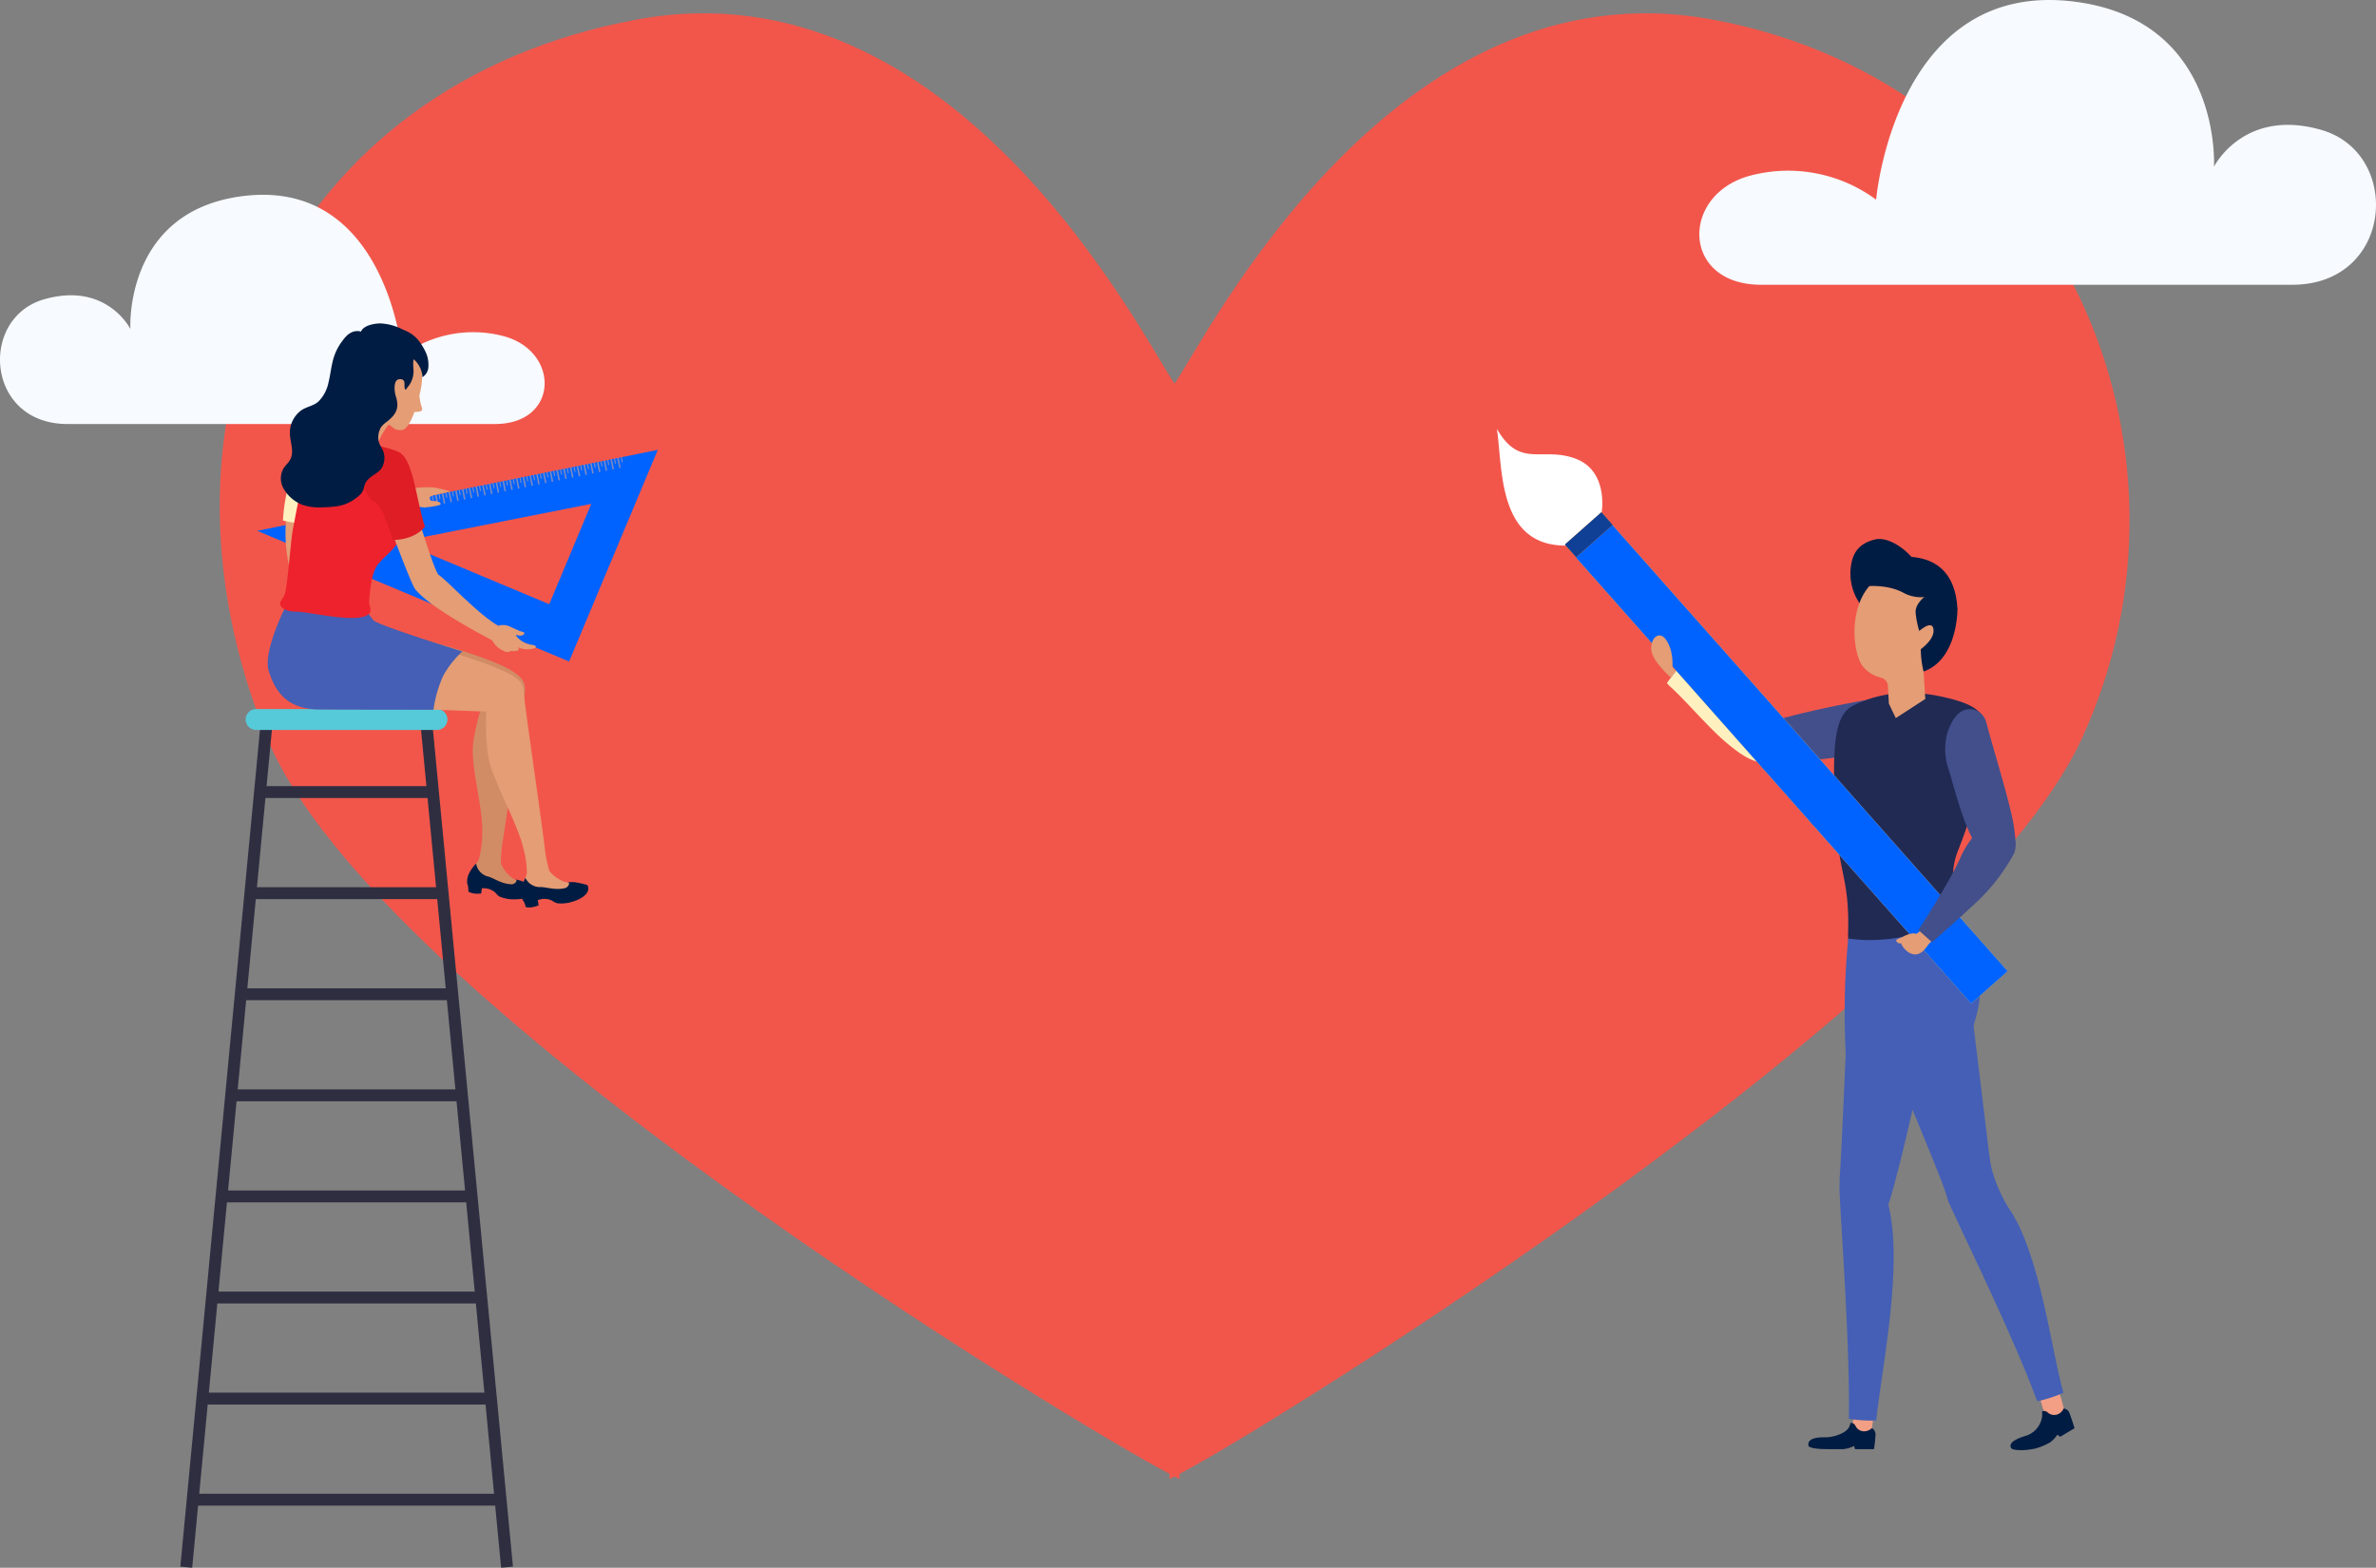 <svg xmlns="http://www.w3.org/2000/svg" xmlns:xlink="http://www.w3.org/1999/xlink" width="407.235" height="268.733" viewBox="0 0 407.235 268.733"><rect x="0" y="0" width="407.235" height="268.733" fill="#808080" stroke="none"/><defs><style>.a{fill:none;}.b{clip-path:url(#a);}.c{fill:#f2564b;}.d{fill:#f7faff;}.e{fill:#2f2e41;}.f{fill:#56cad8;}.g{fill:#424f8b;}.h{fill:#fff0bf;}.i{fill:#212a53;}.j{fill:#011c42;}.k{fill:#e49d75;}.l{fill:#f39f86;}.m{fill:#445fb5;}.n{fill:#fff;}.o{fill:#ffc25b;}.p{fill:#ffa92c;}.q{fill:#0063ff;}.r{fill:#103f96;}.s{opacity:0.5;}.t{mix-blend-mode:screen;isolation:isolate;}.u{fill:#ffb27e;}.v{fill:#d18c65;}.w{fill:#ee222d;}.x{fill:#de1d25;}</style><clipPath id="a"><rect class="a" width="327.337" height="251.245"/></clipPath></defs><g transform="translate(-319.695 -619.576)"><g transform="translate(357.355 621.859)"><g class="b"><path class="c" d="M255.839,1.068C201.287-9.02,169.175,55.5,163.657,63.484,158.14,55.5,126.028-9.02,71.475,1.068,11.308,12.195-14.565,68.946,8.167,124.341,26.688,169.474,146.36,241.758,162.8,250.358v.887s.3-.152.854-.442l.855.442v-.887c16.443-8.6,134.22-81.709,154.636-126.017,22.787-49.456-3.142-112.146-63.308-123.273" transform="translate(0 0)"/></g></g><g transform="translate(268.568 518.648)"><g transform="translate(342.385 100.928)"><path class="d" d="M391.9,183.473H300.881c-13.725,0-13.9-15.607-1.714-18.746a25.394,25.394,0,0,1,21.429,4.157s3.306-38.36,34.638-33.856c24.7,3.55,23.267,28.21,23.267,28.21s5.084-10.148,18.408-6.308C410.813,160.936,409.3,183.473,391.9,183.473Z" transform="translate(-290.295 -134.66)"/></g><g transform="translate(51.127 134.319)"><path class="d" d="M153.638,160.323H226.9c11.048,0,11.186-12.563,1.38-15.09a20.44,20.44,0,0,0-17.248,3.346s-2.661-30.877-27.882-27.252c-19.882,2.858-18.728,22.707-18.728,22.707s-4.092-8.169-14.817-5.079C138.418,142.181,139.631,160.323,153.638,160.323Z" transform="translate(-142.072 -121.032)"/></g><g transform="translate(82.036 225.09)"><rect class="e" width="145.029" height="2.04" transform="translate(0 144.377) rotate(-84.565)"/></g><g transform="translate(123.217 225.093)"><rect class="e" width="2.04" height="145.029" transform="translate(0 0.194) rotate(-5.46)"/></g><g transform="translate(95.719 235.68)"><rect class="e" width="29.614" height="2.039"/></g><g transform="translate(94.062 253.008)"><rect class="e" width="32.927" height="2.039"/></g><g transform="translate(92.406 270.335)"><rect class="e" width="36.239" height="2.039"/></g><g transform="translate(90.75 287.663)"><rect class="e" width="39.551" height="2.039"/></g><g transform="translate(89.094 304.991)"><rect class="e" width="42.803" height="2.039"/></g><g transform="translate(87.438 322.319)"><rect class="e" width="46.126" height="2.039"/></g><g transform="translate(85.782 339.645)"><rect class="e" width="49.474" height="2.039"/></g><g transform="translate(84.125 356.973)"><rect class="e" width="52.247" height="2.039" transform="translate(0 0)"/></g><g transform="translate(93.235 222.473)"><path class="f" d="M125.809,224.1h-31a1.791,1.791,0,0,1-1.791-1.792h0a1.792,1.792,0,0,1,1.791-1.793h31a1.792,1.792,0,0,1,1.791,1.793h0A1.792,1.792,0,0,1,125.809,224.1Z" transform="translate(-93.019 -220.52)"/></g><g transform="translate(307.674 174.422)"><g transform="translate(0)"><g transform="translate(44.699 46.467)"><path class="g" d="M370.777,221.532a9.347,9.347,0,0,0-2.79-1.305c-1.448-.409-.718-1.478-2.222-1.222-2.863.48-9.461,1.8-13.459,2.9-.039.008-.069.009-.111.02-2.008.493-2.692,0-2.692,0l-.841.948.11.334a3.241,3.241,0,0,0-1.237,2.32c-.019.21-.229,1.02-.315,1.819-.095.733-.086,1.466.229,1.743l.018.019a.578.578,0,0,0,.114.038,11,11,0,0,0,3.7.514c2.094.114,7.074-.514,11.644-1.124,2.847-.38,5.542-.751,7.284-.933a3.108,3.108,0,0,0,1.761-.8,2.731,2.731,0,0,0,.867-1.495C373.176,223.732,372.118,222.465,370.777,221.532Z" transform="translate(-347.167 -218.966)"/></g><g transform="translate(29.18 40.049)"><path class="h" d="M352.147,227.482a3.1,3.1,0,0,1-.438.81,3.811,3.811,0,0,1-.258.287c-2.961,2.963-6.695,0-8.857-1.742-3.085-2.482-6.733-6.828-9.606-9.558-.09-.086-1.149-.989-1.032-1.143l2.639-3.464s7.1,6.432,11.268,7.889a27.035,27.035,0,0,1,4.856,1.98,5.228,5.228,0,0,1,.448.295A5.041,5.041,0,0,1,352.147,227.482Z" transform="translate(-331.947 -212.672)"/></g><g transform="translate(57.802 18.895)"><g transform="translate(0 26.378)"><path class="i" d="M381.211,244.967a11.965,11.965,0,0,0-.537,6.9c1.017,4.574-.14,4.881-.14,4.881a58.8,58.8,0,0,1-11.358,5.544c-3.7,1.15-6.845.955-6.757-3.125l0-.056c.007-.248.013-.484.018-.716.174-9.171-1.737-9.637-2.209-19.906-.487-10.535-.382-16.773,2.992-18.472,3.676-1.852,8.733-3.124,15.905-1.43,5.388,1.269,7.162,2.7,7.118,6.687a31.249,31.249,0,0,1-.579,4.908A88.635,88.635,0,0,1,381.211,244.967Z" transform="translate(-360.018 -217.795)"/></g><g transform="translate(2.79)"><path class="j" d="M364.836,203.594a9.036,9.036,0,0,1-2.046-6.424c.206-2.211.891-4.363,4.2-5.162,1.818-.44,4.4.928,6.248,2.989,5.765.482,7.643,4.449,7.873,8.956l-6.771-1.51Z" transform="translate(-362.755 -191.925)"/><g transform="translate(0.712 5.245)"><path class="k" d="M379.876,206.388c-.13,5.162-4.584,8.154-4.584,8.154l.3,4.7-3,1.947-2.062,1.335-1.183-2.472-.162-3.03a1.563,1.563,0,0,0-1.241-1.44,5.687,5.687,0,0,1-2.929-1.77,2.012,2.012,0,0,1-.187-.231l-.007,0c-1.952-2.66-2.691-12.846,3.992-15.739C375.708,194.843,380.011,201.219,379.876,206.388Z" transform="translate(-363.453 -197.069)"/></g></g></g><g transform="translate(53.39 167.167)"><g transform="translate(7.543)"><path class="l" d="M363.554,339.147a6.611,6.611,0,0,0-.46,2.23c.066.886,2.888.952,3.215.492s.493-4.527.493-4.527" transform="translate(-363.088 -337.342)"/></g><g transform="translate(0 3.224)"><path class="j" d="M367.2,342.589a18.851,18.851,0,0,1-.257,2.428h-3.252l-.16-.543a5.106,5.106,0,0,1-1.882.543H358.9c-2.009,0-3.15-.256-3.2-.61-.212-1.477,2.188-1.41,2.813-1.41,1.795,0,3.737-.84,4.16-1.751.307-.661.171-.829.542-.7a.928.928,0,0,1,.558.481,1.649,1.649,0,0,0,1.7.925,1.965,1.965,0,0,0,1.1-.53A1.187,1.187,0,0,1,367.2,342.589Z" transform="translate(-355.691 -340.504)"/></g></g><g transform="translate(88.049 163.962)"><g transform="translate(4.982)"><path class="l" d="M394.569,336.141a26.621,26.621,0,0,0,.99,3.179c.389.8,3.034-.186,3.169-.734s-1.22-4.388-1.22-4.388" transform="translate(-394.569 -334.199)"/></g><g transform="translate(0 3.982)"><path class="j" d="M399.806,338.959c.343.857.849,2.521.849,2.521l-2.464,1.469-.483-.365a4.81,4.81,0,0,1-1.3,1.355,10.548,10.548,0,0,1-2.44,1.011c-2.251.514-3.991.265-4.169-.044-.744-1.294,2.24-2.006,2.82-2.237a4.02,4.02,0,0,0,2.486-3.282c.041-.728-.147-.833.244-.855a.927.927,0,0,1,.7.241,1.647,1.647,0,0,0,1.918.23,1.958,1.958,0,0,0,.824-.9A1.187,1.187,0,0,1,399.806,338.959Z" transform="translate(-389.683 -338.104)"/></g></g><g transform="translate(58.73 84.228)"><g transform="translate(0.92)"><path class="m" d="M383.787,274.261S388.2,263.681,380.5,256c0,0-6.576,2.944-11.841,3.3a26.066,26.066,0,0,1-6.252-.15,134.314,134.314,0,0,0-.421,19.772Z" transform="translate(-361.83 -256)"/></g><g transform="translate(0 42.138)"><path class="m" d="M367.23,340.952c-.133.01-.266.01-.39.01a22.245,22.245,0,0,1-4.3-.3v-.79c.152-12.111-1.314-31.905-1.6-38.162a6.986,6.986,0,0,1,.038-1.2c.476-4.58,5.208-3.98,7.2.228a16.835,16.835,0,0,1,1.124,3.237,29.636,29.636,0,0,1,.733,4.57C370.954,319.005,368.04,333.145,367.23,340.952Z" transform="translate(-360.928 -297.327)"/></g><g transform="translate(0.024 10.623)"><path class="m" d="M375.438,278.937c-.019.124-.048.258-.076.391-1.047,5.513-4.447,20.414-6.065,25.251v.009a2.912,2.912,0,0,1-2.085,1.523c-2.381.648-5.932-.238-6.237-4.989a11.574,11.574,0,0,1,.019-1.714c.314-3.856,1.161-25.165,1.333-27.221s.533-5.056,1.619-5.437C369.363,264.874,376.856,271.226,375.438,278.937Z" transform="translate(-360.951 -266.419)"/></g><g transform="translate(18.305 43.433)"><path class="m" d="M385.879,300.41c-3.668-3.45-8.77-1.817-6.387,3.537,2.549,5.725,10.429,21.62,14.7,32.951l.295.736a23.124,23.124,0,0,0,4.471-1.448c-2.032-7.355-3.511-20.03-7.736-28.862A23.9,23.9,0,0,0,385.879,300.41Z" transform="translate(-378.88 -298.596)"/></g><g transform="translate(4.607 6.84)"><path class="m" d="M365.481,267.216c-.712-8.517,9.9-2.86,15-.048,2.143,1.184,2.927,3.552,3.215,5.781s3.039,25.183,3.592,29.371c1.246,9.442-7,4.278-7.78,1.663C377.539,297.378,365.869,271.857,365.481,267.216Z" transform="translate(-365.447 -262.709)"/></g><g transform="translate(22.06 40.6)"><path class="m" d="M386.218,295.818s.336,4.518,4.131,10.089c0,0-6.21-2.867-6.51-3.289a23.309,23.309,0,0,1-1.266-5.261C382.693,296.893,386.218,295.818,386.218,295.818Z" transform="translate(-382.563 -295.818)"/></g></g><path class="n" d="M315.168,193.423c4.756-2.9,6.129-5.7,6.129-5.7a10.471,10.471,0,0,0,.111-1.788c-.034-2.243-.715-5.988-4.623-7.43-5.764-2.115-9.485,1.788-13.456-5.113,0,0,.008.037.019.107C304.361,179.943,303.358,193.467,315.168,193.423Z" transform="translate(-303.329 -173.394)"/><g transform="translate(11.659 14.297)"><g transform="translate(1.901 2.215)"><rect class="o" width="8.37" height="102.154" transform="translate(0 5.549) rotate(-41.532)"/></g><g transform="translate(0 0)"><rect class="p" width="8.37" height="2.919" transform="matrix(0.749, -0.663, 0.663, 0.749, 0, 5.549)"/></g></g><g transform="translate(13.559 16.512)"><rect class="q" width="8.37" height="102.154" transform="translate(0 5.549) rotate(-41.532)"/></g><g transform="translate(11.659 14.297)"><rect class="r" width="8.37" height="2.919" transform="matrix(0.749, -0.663, 0.663, 0.749, 0, 5.549)"/></g><g transform="translate(68.455 48.052)"><g transform="translate(0 37.291)"><path class="k" d="M377.379,258.923l-2.2-1.83s-.831,1.079-1.244,1.209c-.111.035-.346-.056-.462-.056a3.909,3.909,0,0,0-1.777.551c-.519.238-1.2.454-1.229.662s.332.534.693.507a.974.974,0,0,0,.179-.037.8.8,0,0,0,.041.218c.15.462,2.311,3.478,4.458.2A6.172,6.172,0,0,1,377.379,258.923Z" transform="translate(-370.465 -257.093)"/></g><g transform="translate(8.388)"><path class="g" d="M379.2,230.576c.979,3.01,2.021,7.768,3.989,11.8.043.095.085.178.126.253.011.02.021.032.032.052a3.546,3.546,0,0,0,.148.442,3.6,3.6,0,0,0,3.515,2.41c.105,0,.389.01.747.032a14,14,0,0,0,1.463,0c.61-.043,1.147-.158,1.326-.464a.01.01,0,0,0,.011-.01,1.96,1.96,0,0,0,.073-.3.832.832,0,0,0,.032-.169.993.993,0,0,0,.032-.178c.021-.168.032-.336.042-.5a2.113,2.113,0,0,0,.01-.253,17.223,17.223,0,0,0-.2-2.462c-.315-3.389-3.663-14-4.8-18.419a3.064,3.064,0,0,0-1.042-1.631,2.7,2.7,0,0,0-1.59-.631c-.01,0-.01,0-.02-.01a2.1,2.1,0,0,0-.253,0c-1.485.042-2.505,1.21-3.189,2.61a9.063,9.063,0,0,0-.873,2.937A10.385,10.385,0,0,0,379.2,230.576Z" transform="translate(-378.692 -220.521)"/></g><g transform="translate(3.801 20.02)"><path class="g" d="M374.193,258l1.852,1.673.011.01.483.421s3.757-3.263,6.684-6.02a33.3,33.3,0,0,0,7.177-8.862c.085-.158.168-.336.243-.495V244.7a1.968,1.968,0,0,0,.073-.3.833.833,0,0,0,.032-.169.993.993,0,0,0,.032-.178c.021-.168.032-.336.042-.5a2.107,2.107,0,0,0,.01-.253,3.083,3.083,0,0,0-.683-1.979c-.043-.052-.095-.105-.138-.157a3.272,3.272,0,0,0-1.284-.769,5.215,5.215,0,0,0-4.189.568c-.116.116-.242.243-.358.379-.253.273-.516.579-.779.905a15.154,15.154,0,0,0-2.02,3.378C379.592,249.755,374.193,258,374.193,258Z" transform="translate(-374.193 -240.155)"/></g></g><g transform="translate(61.849 23.144)"><path class="j" d="M363.987,200.114s4.436-.884,7.84.947a6.271,6.271,0,0,0,5.643.184l1.281-.6s-1.265-1.467-1.458-1.6a11.127,11.127,0,0,0-1.941-1.645c-.662-.276-3.436-1.173-3.79-1.231a7.618,7.618,0,0,0-2.225.005,5.567,5.567,0,0,0-1.738.586c-.448.215-1.732,1.024-1.732,1.024Z" transform="translate(-363.987 -196.093)"/></g><g transform="translate(26.469 35.428)"><path class="k" d="M332.659,215.37s-3.193-2.78-3.356-4.73c-.181-2.154,1.333-3.189,2.33-2,1.567,1.869,1.287,4.928,1.287,4.928l.588.691Z" transform="translate(-329.288 -208.139)"/></g><g transform="translate(71.777 27.294)"><path class="j" d="M375.09,214.482a17.263,17.263,0,0,1-.479-3.827s2.189-1.547,2.189-3.125c0-2.2-2.444,0-2.444,0a16.012,16.012,0,0,1-.625-3.092c-.2-2.466,3.946-4.276,3.946-4.276l2.171,1.579,1.049,2.049S380.989,212.389,375.09,214.482Z" transform="translate(-373.724 -200.162)"/></g></g></g><g transform="translate(95.212 156.362)"><g transform="translate(0 21.679)"><path class="q" d="M148.416,213.217l15.2-36.275-11.295,2.286-.178.03-22.581,4.571-.382.07-22.751,4.606-.382.07-11.091,2.245Zm3.8-27.019-7.206,17.2-25.577-10.717Z" transform="translate(-94.958 -176.943)"/><g transform="translate(6.181 1.251)"><g class="s" transform="translate(0 11.218)"><g transform="translate(0 0.108)"><g class="t"><path class="u" d="M101.02,189.327l.245-.049.333,1.646a.125.125,0,1,1-.245.049Z" transform="translate(-101.02 -189.278)"/></g></g><g transform="translate(0.599)"><g class="t"><path class="u" d="M101.607,189.209l.176-.037.164.81a.09.09,0,0,1-.176.036Z" transform="translate(-101.607 -189.172)"/></g></g></g><g class="s" transform="translate(1.156 10.985)"><g transform="translate(0 0.107)"><g class="t"><path class="u" d="M102.154,189.1l.245-.05.333,1.646a.126.126,0,1,1-.246.05Z" transform="translate(-102.154 -189.048)"/></g></g><g transform="translate(0.599)"><g class="t"><path class="u" d="M102.741,188.979l.176-.036.164.81a.09.09,0,0,1-.177.036Z" transform="translate(-102.741 -188.943)"/></g></g></g><g class="s" transform="translate(2.312 10.75)"><g transform="translate(0 0.108)"><g class="t"><path class="u" d="M103.287,188.868l.246-.049.332,1.646a.13.13,0,0,1-.1.154.131.131,0,0,1-.149-.105Z" transform="translate(-103.287 -188.819)"/></g></g><g transform="translate(0.599)"><g class="t"><path class="u" d="M103.874,188.75l.177-.037.163.81a.09.09,0,0,1-.176.036Z" transform="translate(-103.874 -188.713)"/></g></g></g><g class="s" transform="translate(3.468 10.517)"><g transform="translate(0 0.107)"><g class="t"><path class="u" d="M104.421,188.639l.245-.05.333,1.646a.125.125,0,1,1-.245.05Z" transform="translate(-104.421 -188.589)"/></g></g><g transform="translate(0.606)"><g class="t"><path class="u" d="M105.015,188.519l.169-.035.164.81a.092.092,0,0,1-.07.106.087.087,0,0,1-.1-.072Z" transform="translate(-105.015 -188.484)"/></g></g></g><g class="s" transform="translate(4.624 10.283)"><g transform="translate(0 0.106)"><g class="t"><path class="u" d="M105.555,188.409l.252-.05.332,1.645a.137.137,0,0,1-.1.156.132.132,0,0,1-.149-.105Z" transform="translate(-105.555 -188.359)"/></g></g><g transform="translate(0.605)"><g class="t"><path class="u" d="M106.148,188.289l.17-.034.164.809a.092.092,0,0,1-.07.106.086.086,0,0,1-.1-.071Z" transform="translate(-106.148 -188.255)"/></g></g></g><g class="s" transform="translate(5.781 10.056)"><g transform="translate(0 0.106)"><g class="t"><path class="u" d="M106.69,188.187l.252-.051.331,1.639a.129.129,0,1,1-.252.051Z" transform="translate(-106.69 -188.136)"/></g></g><g transform="translate(0.605)"><g class="t"><path class="u" d="M107.283,188.066l.17-.034.162.8a.086.086,0,0,1-.063.105.092.092,0,0,1-.106-.071Z" transform="translate(-107.283 -188.032)"/></g></g></g><g class="s" transform="translate(6.937 9.821)"><g transform="translate(0 0.106)"><g class="t"><path class="u" d="M107.823,187.957l.252-.051.332,1.639a.129.129,0,1,1-.252.051Z" transform="translate(-107.823 -187.906)"/></g></g><g transform="translate(0.606)"><g class="t"><path class="u" d="M108.417,187.837l.17-.035.162.8a.086.086,0,0,1-.063.105.093.093,0,0,1-.107-.07Z" transform="translate(-108.417 -187.802)"/></g></g></g><g class="s" transform="translate(8.093 9.586)"><g transform="translate(0 0.108)"><g class="t"><path class="u" d="M108.957,187.728l.252-.051.331,1.639a.13.13,0,0,1-.1.154.138.138,0,0,1-.156-.1Z" transform="translate(-108.957 -187.677)"/></g></g><g transform="translate(0.606)"><g class="t"><path class="u" d="M109.551,187.607l.176-.036.162.8a.09.09,0,0,1-.176.036Z" transform="translate(-109.551 -187.571)"/></g></g></g><g class="s" transform="translate(9.256 9.352)"><g transform="translate(0 0.107)"><g class="t"><path class="u" d="M110.1,187.5l.245-.05.331,1.639a.131.131,0,0,1-.1.154.129.129,0,0,1-.148-.1Z" transform="translate(-110.098 -187.447)"/></g></g><g transform="translate(0.598)"><g class="t"><path class="u" d="M110.684,187.378l.177-.036.162.8a.09.09,0,0,1-.176.036Z" transform="translate(-110.684 -187.342)"/></g></g></g><g class="s" transform="translate(10.412 9.118)"><g transform="translate(0 0.108)"><g class="t"><path class="u" d="M111.231,187.267l.245-.049.332,1.639a.132.132,0,0,1-.1.154.13.13,0,0,1-.148-.105Z" transform="translate(-111.231 -187.218)"/></g></g><g transform="translate(0.599)"><g class="t"><path class="u" d="M111.818,187.149l.176-.037.163.8a.09.09,0,0,1-.177.036Z" transform="translate(-111.818 -187.112)"/></g></g></g><g class="s" transform="translate(11.568 8.884)"><g transform="translate(0 0.107)"><g class="t"><path class="u" d="M112.365,187.038l.245-.05.331,1.639a.125.125,0,1,1-.245.05Z" transform="translate(-112.365 -186.988)"/></g></g><g transform="translate(0.599)"><g class="t"><path class="u" d="M112.952,186.919l.176-.036.162.8a.09.09,0,0,1-.07.106.092.092,0,0,1-.106-.07Z" transform="translate(-112.952 -186.883)"/></g></g></g><g class="s" transform="translate(12.723 8.65)"><g transform="translate(0 0.108)"><g class="t"><path class="u" d="M113.5,186.808l.246-.049.331,1.639a.125.125,0,1,1-.245.049Z" transform="translate(-113.498 -186.759)"/></g></g><g transform="translate(0.599)"><g class="t"><path class="u" d="M114.085,186.69l.177-.037.162.8a.09.09,0,1,1-.176.036Z" transform="translate(-114.085 -186.653)"/></g></g></g><g class="s" transform="translate(13.879 8.416)"><g transform="translate(0 0.107)"><g class="t"><path class="u" d="M114.632,186.579l.245-.05.332,1.639a.126.126,0,1,1-.246.05Z" transform="translate(-114.632 -186.529)"/></g></g><g transform="translate(0.606)"><g class="t"><path class="u" d="M115.226,186.459l.169-.035.163.8a.092.092,0,0,1-.07.106.086.086,0,0,1-.1-.071Z" transform="translate(-115.226 -186.424)"/></g></g></g><g class="s" transform="translate(15.036 8.182)"><g transform="translate(0 0.106)"><g class="t"><path class="u" d="M115.766,186.349l.252-.051.331,1.639a.137.137,0,0,1-.1.156.132.132,0,0,1-.149-.1Z" transform="translate(-115.766 -186.298)"/></g></g><g transform="translate(0.605)"><g class="t"><path class="u" d="M116.359,186.229l.17-.035.162.8a.092.092,0,0,1-.07.107.086.086,0,0,1-.1-.072Z" transform="translate(-116.359 -186.194)"/></g></g></g><g class="s" transform="translate(16.192 7.948)"><g transform="translate(0 0.106)"><g class="t"><path class="u" d="M116.9,186.12l.251-.051.332,1.639a.137.137,0,0,1-.1.155.129.129,0,0,1-.149-.1Z" transform="translate(-116.9 -186.069)"/></g></g><g transform="translate(0.605)"><g class="t"><path class="u" d="M117.493,186l.17-.035.162.8a.087.087,0,0,1-.063.105.094.094,0,0,1-.107-.07Z" transform="translate(-117.493 -185.965)"/></g></g></g><g class="s" transform="translate(17.347 7.714)"><g transform="translate(0 0.106)"><g class="t"><path class="u" d="M118.033,185.89l.252-.051.331,1.64a.13.13,0,0,1-.1.154.132.132,0,0,1-.155-.1Z" transform="translate(-118.033 -185.839)"/></g></g><g transform="translate(0.606)"><g class="t"><path class="u" d="M118.627,185.77l.169-.035.163.8a.086.086,0,0,1-.064.105.091.091,0,0,1-.106-.07Z" transform="translate(-118.627 -185.735)"/></g></g></g><g class="s" transform="translate(18.503 7.479)"><g transform="translate(0 0.107)"><g class="t"><path class="u" d="M119.167,185.661l.252-.051.331,1.639a.131.131,0,0,1-.1.154.136.136,0,0,1-.156-.1Z" transform="translate(-119.167 -185.61)"/></g></g><g transform="translate(0.605)"><g class="t"><path class="u" d="M119.76,185.541l.177-.036.162.8a.09.09,0,1,1-.176.036Z" transform="translate(-119.76 -185.505)"/></g></g></g><g class="s" transform="translate(19.666 7.245)"><g transform="translate(0 0.108)"><g class="t"><path class="u" d="M120.307,185.43l.245-.049.332,1.639a.125.125,0,1,1-.245.049Z" transform="translate(-120.307 -185.381)"/></g></g><g transform="translate(0.599)"><g class="t"><path class="u" d="M120.894,185.311l.176-.036.163.8a.09.09,0,0,1-.177.036Z" transform="translate(-120.894 -185.275)"/></g></g></g><g class="s" transform="translate(20.822 7.011)"><g transform="translate(0 0.107)"><g class="t"><path class="u" d="M121.441,185.2l.245-.05.331,1.639a.129.129,0,0,1-.1.154.131.131,0,0,1-.149-.1Z" transform="translate(-121.441 -185.151)"/></g></g><g transform="translate(0.599)"><g class="t"><path class="u" d="M122.028,185.082l.176-.036.162.8a.091.091,0,0,1-.07.106.093.093,0,0,1-.106-.07Z" transform="translate(-122.028 -185.046)"/></g></g></g><g class="s" transform="translate(21.978 6.776)"><g transform="translate(0 0.108)"><g class="t"><path class="u" d="M122.575,184.971l.245-.049.331,1.639a.125.125,0,1,1-.245.049Z" transform="translate(-122.575 -184.922)"/></g></g><g transform="translate(0.598)"><g class="t"><path class="u" d="M123.161,184.852l.177-.036.162.8a.09.09,0,1,1-.176.036Z" transform="translate(-123.161 -184.816)"/></g></g></g><g class="s" transform="translate(23.133 6.543)"><g transform="translate(0 0.107)"><g class="t"><path class="u" d="M123.708,184.742l.245-.05.332,1.639a.125.125,0,1,1-.245.05Z" transform="translate(-123.708 -184.692)"/></g></g><g transform="translate(0.599)"><g class="t"><path class="u" d="M124.295,184.623l.176-.036.163.8a.09.09,0,0,1-.177.036Z" transform="translate(-124.295 -184.587)"/></g></g></g><g class="s" transform="translate(24.29 6.308)"><g transform="translate(0 0.107)"><g class="t"><path class="u" d="M124.842,184.512l.245-.05.331,1.64a.13.13,0,0,1-.1.154.131.131,0,0,1-.149-.105Z" transform="translate(-124.842 -184.462)"/></g></g><g transform="translate(0.605)"><g class="t"><path class="u" d="M125.435,184.392l.17-.035.162.8a.09.09,0,0,1-.07.106.085.085,0,0,1-.1-.071Z" transform="translate(-125.435 -184.357)"/></g></g></g><g class="s" transform="translate(25.446 6.075)"><g transform="translate(0 0.106)"><g class="t"><path class="u" d="M125.976,184.283l.251-.051.332,1.639a.137.137,0,0,1-.1.155.13.13,0,0,1-.149-.1Z" transform="translate(-125.976 -184.232)"/></g></g><g transform="translate(0.605)"><g class="t"><path class="u" d="M126.569,184.163l.17-.035.162.8a.092.092,0,0,1-.07.106.087.087,0,0,1-.1-.072Z" transform="translate(-126.569 -184.128)"/></g></g></g><g class="s" transform="translate(26.601 5.84)"><g transform="translate(0 0.106)"><g class="t"><path class="u" d="M127.109,184.053l.252-.051.331,1.639a.136.136,0,0,1-.1.156.13.13,0,0,1-.148-.105Z" transform="translate(-127.109 -184.002)"/></g></g><g transform="translate(0.606)"><g class="t"><path class="u" d="M127.7,183.933l.169-.035.163.8a.086.086,0,0,1-.064.105.092.092,0,0,1-.106-.07Z" transform="translate(-127.703 -183.898)"/></g></g></g><g class="s" transform="translate(27.758 5.607)"><g transform="translate(0 0.106)"><g class="t"><path class="u" d="M128.243,183.824l.252-.051.331,1.639a.129.129,0,1,1-.252.051Z" transform="translate(-128.243 -183.773)"/></g></g><g transform="translate(0.605)"><g class="t"><path class="u" d="M128.836,183.7l.17-.035.162.8a.086.086,0,0,1-.063.105.092.092,0,0,1-.106-.071Z" transform="translate(-128.836 -183.669)"/></g></g></g><g class="s" transform="translate(28.915 5.379)"><g transform="translate(0 0.107)"><g class="t"><path class="u" d="M129.378,183.6l.252-.051.33,1.631a.131.131,0,0,1-.1.154.135.135,0,0,1-.155-.1Z" transform="translate(-129.378 -183.55)"/></g></g><g transform="translate(0.605)"><g class="t"><path class="u" d="M129.971,183.481l.177-.036.161.8a.09.09,0,0,1-.177.036Z" transform="translate(-129.971 -183.445)"/></g></g></g><g class="s" transform="translate(30.077 5.144)"><g transform="translate(0 0.107)"><g class="t"><path class="u" d="M130.518,183.37l.245-.05.33,1.632a.13.13,0,0,1-.1.154.132.132,0,0,1-.149-.1Z" transform="translate(-130.518 -183.32)"/></g></g><g transform="translate(0.599)"><g class="t"><path class="u" d="M131.1,183.251l.176-.036.161.8a.092.092,0,0,1-.07.107.093.093,0,0,1-.106-.071Z" transform="translate(-131.105 -183.215)"/></g></g></g><g class="s" transform="translate(31.233 4.911)"><g transform="translate(0 0.107)"><g class="t"><path class="u" d="M131.652,183.141l.245-.05.33,1.631a.131.131,0,0,1-.1.154.129.129,0,0,1-.149-.1Z" transform="translate(-131.652 -183.091)"/></g></g><g transform="translate(0.599)"><g class="t"><path class="u" d="M132.239,183.022l.176-.036.161.8a.09.09,0,1,1-.176.036Z" transform="translate(-132.239 -182.986)"/></g></g></g><g class="s" transform="translate(32.39 4.676)"><g transform="translate(0 0.107)"><g class="t"><path class="u" d="M132.786,182.911l.245-.05.33,1.632a.125.125,0,1,1-.245.049Z" transform="translate(-132.786 -182.861)"/></g></g><g transform="translate(0.598)"><g class="t"><path class="u" d="M133.372,182.792l.177-.036.161.8a.09.09,0,1,1-.177.036Z" transform="translate(-133.372 -182.756)"/></g></g></g><g class="s" transform="translate(33.545 4.443)"><g transform="translate(0 0.107)"><g class="t"><path class="u" d="M133.919,182.682l.245-.05.33,1.631a.125.125,0,1,1-.245.05Z" transform="translate(-133.919 -182.632)"/></g></g><g transform="translate(0.599)"><g class="t"><path class="u" d="M134.506,182.563l.176-.036.161.8a.09.09,0,0,1-.176.036Z" transform="translate(-134.506 -182.527)"/></g></g></g><g class="s" transform="translate(34.701 4.208)"><g transform="translate(0 0.107)"><g class="t"><path class="u" d="M135.053,182.452l.245-.05.33,1.632a.125.125,0,1,1-.245.049Z" transform="translate(-135.053 -182.402)"/></g></g><g transform="translate(0.605)"><g class="t"><path class="u" d="M135.646,182.332l.17-.035.161.8a.092.092,0,0,1-.07.107.087.087,0,0,1-.1-.072Z" transform="translate(-135.646 -182.297)"/></g></g></g><g class="s" transform="translate(35.858 3.975)"><g transform="translate(0 0.106)"><g class="t"><path class="u" d="M136.187,182.223l.251-.051.33,1.631a.135.135,0,0,1-.1.155.129.129,0,0,1-.148-.1Z" transform="translate(-136.187 -182.172)"/></g></g><g transform="translate(0.605)"><g class="t"><path class="u" d="M136.78,182.1l.17-.034.161.8a.092.092,0,0,1-.07.106.086.086,0,0,1-.1-.071Z" transform="translate(-136.78 -182.068)"/></g></g></g><g class="s" transform="translate(37.013 3.74)"><g transform="translate(0 0.106)"><g class="t"><path class="u" d="M137.32,181.993l.252-.051.33,1.631a.137.137,0,0,1-.1.156.131.131,0,0,1-.149-.105Z" transform="translate(-137.32 -181.942)"/></g></g><g transform="translate(0.606)"><g class="t"><path class="u" d="M137.914,181.873l.169-.035.161.8a.085.085,0,0,1-.063.1.09.09,0,0,1-.106-.07Z" transform="translate(-137.914 -181.838)"/></g></g></g><g class="s" transform="translate(38.169 3.507)"><g transform="translate(0 0.106)"><g class="t"><path class="u" d="M138.454,181.764l.252-.051.33,1.631a.129.129,0,1,1-.252.051Z" transform="translate(-138.454 -181.713)"/></g></g><g transform="translate(0.605)"><g class="t"><path class="u" d="M139.047,181.643l.17-.034.161.8a.086.086,0,0,1-.063.105.094.094,0,0,1-.107-.07Z" transform="translate(-139.047 -181.609)"/></g></g></g><g class="s" transform="translate(39.325 3.271)"><g transform="translate(0 0.107)"><g class="t"><path class="u" d="M139.588,181.534l.251-.051.33,1.632a.13.13,0,0,1-.1.154.136.136,0,0,1-.155-.1Z" transform="translate(-139.588 -181.483)"/></g></g><g transform="translate(0.605)"><g class="t"><path class="u" d="M140.181,181.414l.177-.036.16.8a.09.09,0,1,1-.176.036Z" transform="translate(-140.181 -181.378)"/></g></g></g><g class="s" transform="translate(40.488 3.036)"><g transform="translate(0 0.108)"><g class="t"><path class="u" d="M140.728,181.3l.245-.049.33,1.631a.125.125,0,1,1-.245.05Z" transform="translate(-140.728 -181.254)"/></g></g><g transform="translate(0.599)"><g class="t"><path class="u" d="M141.315,181.184l.176-.036.161.8a.09.09,0,1,1-.176.036Z" transform="translate(-141.315 -181.148)"/></g></g></g><g class="s" transform="translate(41.644 2.803)"><g transform="translate(0 0.107)"><g class="t"><path class="u" d="M141.862,181.074l.245-.05.33,1.632a.125.125,0,1,1-.245.049Z" transform="translate(-141.862 -181.024)"/></g></g><g transform="translate(0.598)"><g class="t"><path class="u" d="M142.448,180.955l.177-.036.161.8a.091.091,0,0,1-.177.036Z" transform="translate(-142.448 -180.919)"/></g></g></g><g class="s" transform="translate(42.799 2.568)"><g transform="translate(0 0.108)"><g class="t"><path class="u" d="M142.995,180.844l.245-.049.33,1.631a.125.125,0,1,1-.245.05Z" transform="translate(-142.995 -180.795)"/></g></g><g transform="translate(0.599)"><g class="t"><path class="u" d="M143.582,180.726l.176-.037.161.8a.091.091,0,0,1-.07.106.093.093,0,0,1-.106-.07Z" transform="translate(-143.582 -180.689)"/></g></g></g><g class="s" transform="translate(43.955 2.335)"><g transform="translate(0 0.107)"><g class="t"><path class="u" d="M144.129,180.615l.245-.05.33,1.632a.125.125,0,1,1-.245.049Z" transform="translate(-144.129 -180.565)"/></g></g><g transform="translate(0.599)"><g class="t"><path class="u" d="M144.716,180.5l.176-.036.161.8a.09.09,0,1,1-.176.036Z" transform="translate(-144.716 -180.46)"/></g></g></g><g class="s" transform="translate(45.112 2.1)"><g transform="translate(0 0.108)"><g class="t"><path class="u" d="M145.263,180.385l.245-.049.33,1.631a.125.125,0,1,1-.245.05Z" transform="translate(-145.263 -180.336)"/></g></g><g transform="translate(0.605)"><g class="t"><path class="u" d="M145.856,180.265l.17-.035.161.8a.093.093,0,0,1-.07.106.087.087,0,0,1-.1-.072Z" transform="translate(-145.856 -180.23)"/></g></g></g><g class="s" transform="translate(46.267 1.867)"><g transform="translate(0 0.106)"><g class="t"><path class="u" d="M146.4,180.156l.252-.051.33,1.631a.137.137,0,0,1-.1.156.131.131,0,0,1-.149-.105Z" transform="translate(-146.396 -180.105)"/></g></g><g transform="translate(0.606)"><g class="t"><path class="u" d="M146.99,180.036l.17-.035.16.8a.09.09,0,0,1-.07.106.085.085,0,0,1-.1-.071Z" transform="translate(-146.99 -180.001)"/></g></g></g><g class="s" transform="translate(47.423 1.632)"><g transform="translate(0 0.106)"><g class="t"><path class="u" d="M147.53,179.926l.252-.051.33,1.632a.137.137,0,0,1-.1.155.13.13,0,0,1-.149-.1Z" transform="translate(-147.53 -179.875)"/></g></g><g transform="translate(0.605)"><g class="t"><path class="u" d="M148.123,179.806l.17-.035.161.8a.085.085,0,0,1-.063.1.092.092,0,0,1-.107-.07Z" transform="translate(-148.123 -179.771)"/></g></g></g><g class="s" transform="translate(48.58 1.399)"><g transform="translate(0 0.106)"><g class="t"><path class="u" d="M148.664,179.7l.251-.051.33,1.631a.129.129,0,0,1-.1.154.131.131,0,0,1-.155-.1Z" transform="translate(-148.664 -179.646)"/></g></g><g transform="translate(0.605)"><g class="t"><path class="u" d="M149.257,179.577l.17-.035.161.8a.086.086,0,0,1-.064.105.091.091,0,0,1-.106-.07Z" transform="translate(-149.257 -179.542)"/></g></g></g><g class="s" transform="translate(49.735 1.163)"><g transform="translate(0 0.107)"><g class="t"><path class="u" d="M149.8,179.467l.252-.051.33,1.632a.13.13,0,0,1-.1.154.138.138,0,0,1-.156-.1Z" transform="translate(-149.797 -179.416)"/></g></g><g transform="translate(0.606)"><g class="t"><path class="u" d="M150.391,179.347l.176-.036.161.8a.09.09,0,1,1-.176.036Z" transform="translate(-150.391 -179.311)"/></g></g></g><g class="s" transform="translate(50.898 0.936)"><g transform="translate(0 0.101)"><g class="t"><path class="u" d="M150.938,179.236l.245-.049.33,1.631a.131.131,0,0,1-.1.154.129.129,0,0,1-.148-.1Z" transform="translate(-150.938 -179.187)"/></g></g><g transform="translate(0.598)"><g class="t"><path class="u" d="M151.524,179.118l.178-.03.16.789a.09.09,0,0,1-.177.036Z" transform="translate(-151.524 -179.088)"/></g></g></g><g class="s" transform="translate(52.055 0.703)"><g transform="translate(0 0.107)"><g class="t"><path class="u" d="M152.073,179.014l.245-.05.328,1.625a.13.13,0,0,1-.1.154.131.131,0,0,1-.149-.105Z" transform="translate(-152.073 -178.964)"/></g></g><g transform="translate(0.598)"><g class="t"><path class="u" d="M152.659,178.895l.177-.036.159.788a.092.092,0,0,1-.07.107.093.093,0,0,1-.106-.071Z" transform="translate(-152.659 -178.859)"/></g></g></g><g class="s" transform="translate(53.211 0.468)"><g transform="translate(0 0.108)"><g class="t"><path class="u" d="M153.206,178.784l.245-.049.329,1.624a.125.125,0,1,1-.245.05Z" transform="translate(-153.206 -178.735)"/></g></g><g transform="translate(0.599)"><g class="t"><path class="u" d="M153.793,178.665l.177-.036.159.789a.09.09,0,0,1-.176.036Z" transform="translate(-153.793 -178.629)"/></g></g></g><g class="s" transform="translate(54.367 0.235)"><g transform="translate(0 0.107)"><g class="t"><path class="u" d="M154.34,178.555l.245-.05.329,1.625a.125.125,0,1,1-.245.05Z" transform="translate(-154.34 -178.505)"/></g></g><g transform="translate(0.599)"><g class="t"><path class="u" d="M154.927,178.436l.176-.036.16.788a.09.09,0,1,1-.177.036Z" transform="translate(-154.927 -178.4)"/></g></g></g><g class="s" transform="translate(55.523)"><g transform="translate(0 0.108)"><g class="t"><path class="u" d="M155.474,178.325l.245-.049.328,1.624a.125.125,0,1,1-.245.05Z" transform="translate(-155.474 -178.276)"/></g></g><g transform="translate(0.605)"><g class="t"><path class="u" d="M156.067,178.2l.17-.035.159.789a.09.09,0,0,1-.07.106.085.085,0,0,1-.1-.071Z" transform="translate(-156.067 -178.17)"/></g></g></g></g></g><g transform="translate(4.847 28.088)"><path class="k" d="M99.928,187.656c-1.148,8.828,2.481,17.738,6.145,15.279,5.748-3.856,14.277-16.506,15.1-16.543a23.22,23.22,0,0,0,2.315.294,12.434,12.434,0,0,0,2.5-.375c.141-.034.311-.108.311-.253a.289.289,0,0,0-.143-.216,1.739,1.739,0,0,0-1.011-.255c-.292-.005-.666-.045-.745-.326a.444.444,0,0,1,.186-.452,1.3,1.3,0,0,1,.477-.193c.905-.232,2.037-.443,2.943-.675-.552-.17-1.336-.347-1.9-.482a7.247,7.247,0,0,0-1.285-.218,17.25,17.25,0,0,0-2.677.1,8.2,8.2,0,0,0-2.843,1.075,11.754,11.754,0,0,0-1.909,1.288c-1.55,1.213-7.444,8.116-8.727,9.072" transform="translate(-99.712 -183.228)"/></g><g transform="translate(2.219 51.459)"><g transform="translate(34.152 10.731)"><path class="v" d="M134.013,216.673a40.5,40.5,0,0,0-2.705,9.491c-.62,4.31,1.781,11.185,1.511,16.2a16.41,16.41,0,0,1-.59,4.021c-.466.861-1.494,1.811-1.595,2.959a1.771,1.771,0,0,0,1.143,1.725c.8.366,1.331-.057,1.62-.033,1.672.143,1.987,1.347,4.861,1.712a4.582,4.582,0,0,0,3-.822.613.613,0,0,0,.109-.852c-.173-.248-2.3-.878-3.262-1.433a5.9,5.9,0,0,1-2.084-2.563,24.614,24.614,0,0,1,.43-4.549c1.237-8.074,2.767-19.44,3.588-24.153" transform="translate(-130.628 -216.673)"/></g><g transform="translate(33.734 41.128)"><path class="j" d="M141.5,251.513c.2-.349.249-.867.053-.987a16.673,16.673,0,0,0-1.8-.974c-.559-.227-1.444-.417-1.131-.265s-.25.768-.771.752c-1.8-.05-3.141-1.152-4.168-1.366a2.751,2.751,0,0,1-1.9-2.188,6.918,6.918,0,0,0-1.322,1.929,3.268,3.268,0,0,0-.2,1.484,3.279,3.279,0,0,1,.186,1.4,2.845,2.845,0,0,0,1.068.333,4.393,4.393,0,0,0,1.143-.018l.114-.891a4.355,4.355,0,0,1,.915.058,3.033,3.033,0,0,1,1.4.7c.22.215.437.557.717.666a6.072,6.072,0,0,0,2.309.474C140.032,252.677,141.148,252.108,141.5,251.513Z" transform="translate(-130.218 -246.485)"/></g><path class="v" d="M110.156,206.149,97.134,213.6s.823,4.891,6.718,6.151c3.42.731,8.793-.246,10.211-.173s23.884.881,23.884.881,2.231.488,2.631-1.267c.627-2.754.007-3.621-1.845-4.846C135.612,212.274,123.689,208.354,110.156,206.149Z" transform="translate(-97.134 -206.149)"/></g><g transform="translate(2.489 52.381)"><g transform="translate(36.719 10.48)"><path class="k" d="M133.706,218.4a40.546,40.546,0,0,0,.019,9.869c.594,4.314,5.035,11.521,6.159,16.411a16.442,16.442,0,0,1,.542,4.029c-.21.956-.936,2.153-.716,3.284a1.773,1.773,0,0,0,1.574,1.343c.874.131,1.264-.423,1.549-.479,1.647-.323,2.282.746,5.145.3a4.577,4.577,0,0,0,2.659-1.619.611.611,0,0,0-.13-.848c-.235-.191-2.451-.21-3.53-.477a5.9,5.9,0,0,1-2.711-1.888,24.57,24.57,0,0,1-.841-4.49c-1.041-8.1-3.087-21.752-3.6-26.508" transform="translate(-133.411 -217.332)"/></g><g transform="translate(42.746 42.668)"><path class="j" d="M150.793,251.048c.1-.391,0-.9-.222-.964a16.48,16.48,0,0,0-2-.438c-.6-.064-1.5,0-1.161.057s-.028.808-.532.937c-1.743.448-3.336-.242-4.383-.163a2.748,2.748,0,0,1-2.434-1.577,6.91,6.91,0,0,0-.739,2.219,3.281,3.281,0,0,0,.22,1.482,3.269,3.269,0,0,1,.566,1.3,2.848,2.848,0,0,0,1.119.026,4.374,4.374,0,0,0,1.094-.333l-.138-.888a4.434,4.434,0,0,1,.9-.2,3.028,3.028,0,0,1,1.538.292,2.749,2.749,0,0,0,.873.443,6.072,6.072,0,0,0,2.35-.183C149.707,252.572,150.623,251.717,150.793,251.048Z" transform="translate(-139.322 -248.9)"/></g><path class="k" d="M110.421,207.054,97.4,214.5s.52,4.739,6.415,6c3.42.731,9.1-.093,10.514-.021s23.883.881,23.883.881,2.2.471,2.307-1.326c.149-2.4.33-3.562-1.52-4.788C135.876,213.179,123.954,209.259,110.421,207.054Z" transform="translate(-97.399 -207.054)"/></g><g transform="translate(1.8 47.868)"><path class="m" d="M99.929,203.006s-4.078,7.936-3.034,11.315,3.031,6.578,8.626,6.62,19.616.042,19.616.042a21.024,21.024,0,0,1,1.718-5.935,17.348,17.348,0,0,1,3.223-4.061s-14.221-4.382-15.208-5.326a12.631,12.631,0,0,1-1.953-3.033" transform="translate(-96.724 -202.627)"/></g><g transform="translate(4.419 22.562)"><path class="h" d="M102.254,177.809a27.828,27.828,0,0,0-2.962,11.236,34.158,34.158,0,0,0,5.637.806" transform="translate(-99.292 -177.809)"/></g><g transform="translate(3.915 19.583)"><path class="w" d="M113.121,174.887c.746.248.468,2.028,1.214,2.275.541.179,1.6-.059,2.1.221,2.632,1.485,1.957,4.446,2.274,8.116,1.113,2.816,1.411,5.368.523,6.942-1.1,1.953-2.268,2.5-3.62,4.121-1.012,1.209-1.344,3.7-1.552,6.37-.036.46.348,1.266.237,1.714-.214.859-1.518,1.126-2.974,1.153-3.347.064-8.423-1.154-9.917-1.1-1.407.052-2.734-.63-2.6-1.46.1-.579.677-.818.906-1.939.506-2.47.893-8.643,1.287-10.736,1.007-5.361,1.745-9.347,3.942-14.287" transform="translate(-98.797 -174.887)"/></g><g transform="translate(13.07 1.57)"><path class="k" d="M122.5,167.994a14.272,14.272,0,0,0,.487-3.7c-.083-2.127-.352-5.206-3.886-6.472s-7.432-.506-8.589,2.042-.888,6.406-1.057,8.469a12.726,12.726,0,0,1-1.681,4.531l7.61,3.276a14.4,14.4,0,0,1,1.755-3.026c.511-.324.689.964,2.385.82.72-.06,1.488-1.352,2.07-2.942.017-.047.037-.107.054-.157a7.709,7.709,0,0,0,.905-.077c.525-.157.483-.388.366-.722A8.61,8.61,0,0,1,122.5,167.994Z" transform="translate(-107.776 -157.221)"/></g><g transform="translate(40.16 51.705)"><path class="k" d="M134.345,208.8a4.077,4.077,0,0,0,2.486,2.188,1.352,1.352,0,0,0,.878-.166c.438.117,1.758.049,1.151-.635a3.735,3.735,0,0,0,2.9.149c.348-.074.269-.48-.528-.563a3.9,3.9,0,0,1-2.71-1.618c.14-.148.3.055.747.053.49,0,.712-.259.693-.47-.014-.16-.62-.25-.759-.313q-.8-.356-1.589-.715a2.766,2.766,0,0,0-1.6-.306c-.106.009-1.127.239-.811.572" transform="translate(-134.345 -206.39)"/></g><g transform="translate(22.373 29.446)"><path class="k" d="M116.9,189.009s3.994,10.765,4.688,11.645c2.737,3.464,13.494,8.918,13.494,8.918a2.107,2.107,0,0,0,1.336-2.347c-3.309-1.455-9.419-8.154-10.756-8.973-.866-.53-4.689-13.692-4.689-13.692" transform="translate(-116.9 -184.56)"/></g><g transform="translate(15.564 18.602)"><path class="x" d="M118.671,177.25c-2.893-1.105-5.657-1.111-7.872-3.325-2.247,1.728,2.713,11.724,3.94,11.992,1.253.275,2.887,5.793,3.193,6.543,4-.106,5.468-2.289,5.468-2.289C121.766,185.148,121.473,178.321,118.671,177.25Z" transform="translate(-110.222 -173.925)"/></g><g transform="translate(4.054)"><path class="j" d="M116.573,177.88c-.2-.751-.768-1.35-.9-2.118a3.462,3.462,0,0,1,.426-2.279,4.171,4.171,0,0,1,.99-.934c1.592-1.255,2.145-2.291,1.612-4.167a5.111,5.111,0,0,1-.271-1.883c.058-.575.175-1.176.793-1.248.43-.05.707.054.859.417.106.254-.1,2.073.5,1.042a4.212,4.212,0,0,0,1.062-3.335c0-.27-.095-1.367.072-1.528a4.334,4.334,0,0,1,1.486,3.058,2.22,2.22,0,0,0,1.02-1.916,5.073,5.073,0,0,0-.419-2.278c-1.382-2.965-2.848-3.509-4.085-4.034a9.157,9.157,0,0,0-3.75-.994c-1.3.035-2.914.421-3.29,1.4-1.8-.465-2.836,1.111-3.261,1.678a9.151,9.151,0,0,0-1.393,2.686c-.461,1.424-.569,2.941-.933,4.395a6.4,6.4,0,0,1-1.718,3.234c-.878.794-2.114.868-3.068,1.6a4.8,4.8,0,0,0-1.823,3.992c.065,1.526.85,3.172-.071,4.572-.3.456-.72.82-1.016,1.278a3.473,3.473,0,0,0,.069,3.586,6.359,6.359,0,0,0,3.109,2.657,9.138,9.138,0,0,0,3.362.462c2.192-.12,4.037.005,6.356-1.977,1.313-1.123.473-1.764,1.733-2.954.707-.668,1.71-1.023,2.227-1.889a3.376,3.376,0,0,0,.337-2.427Z" transform="translate(-98.934 -155.681)"/></g></g></g></g></svg>
